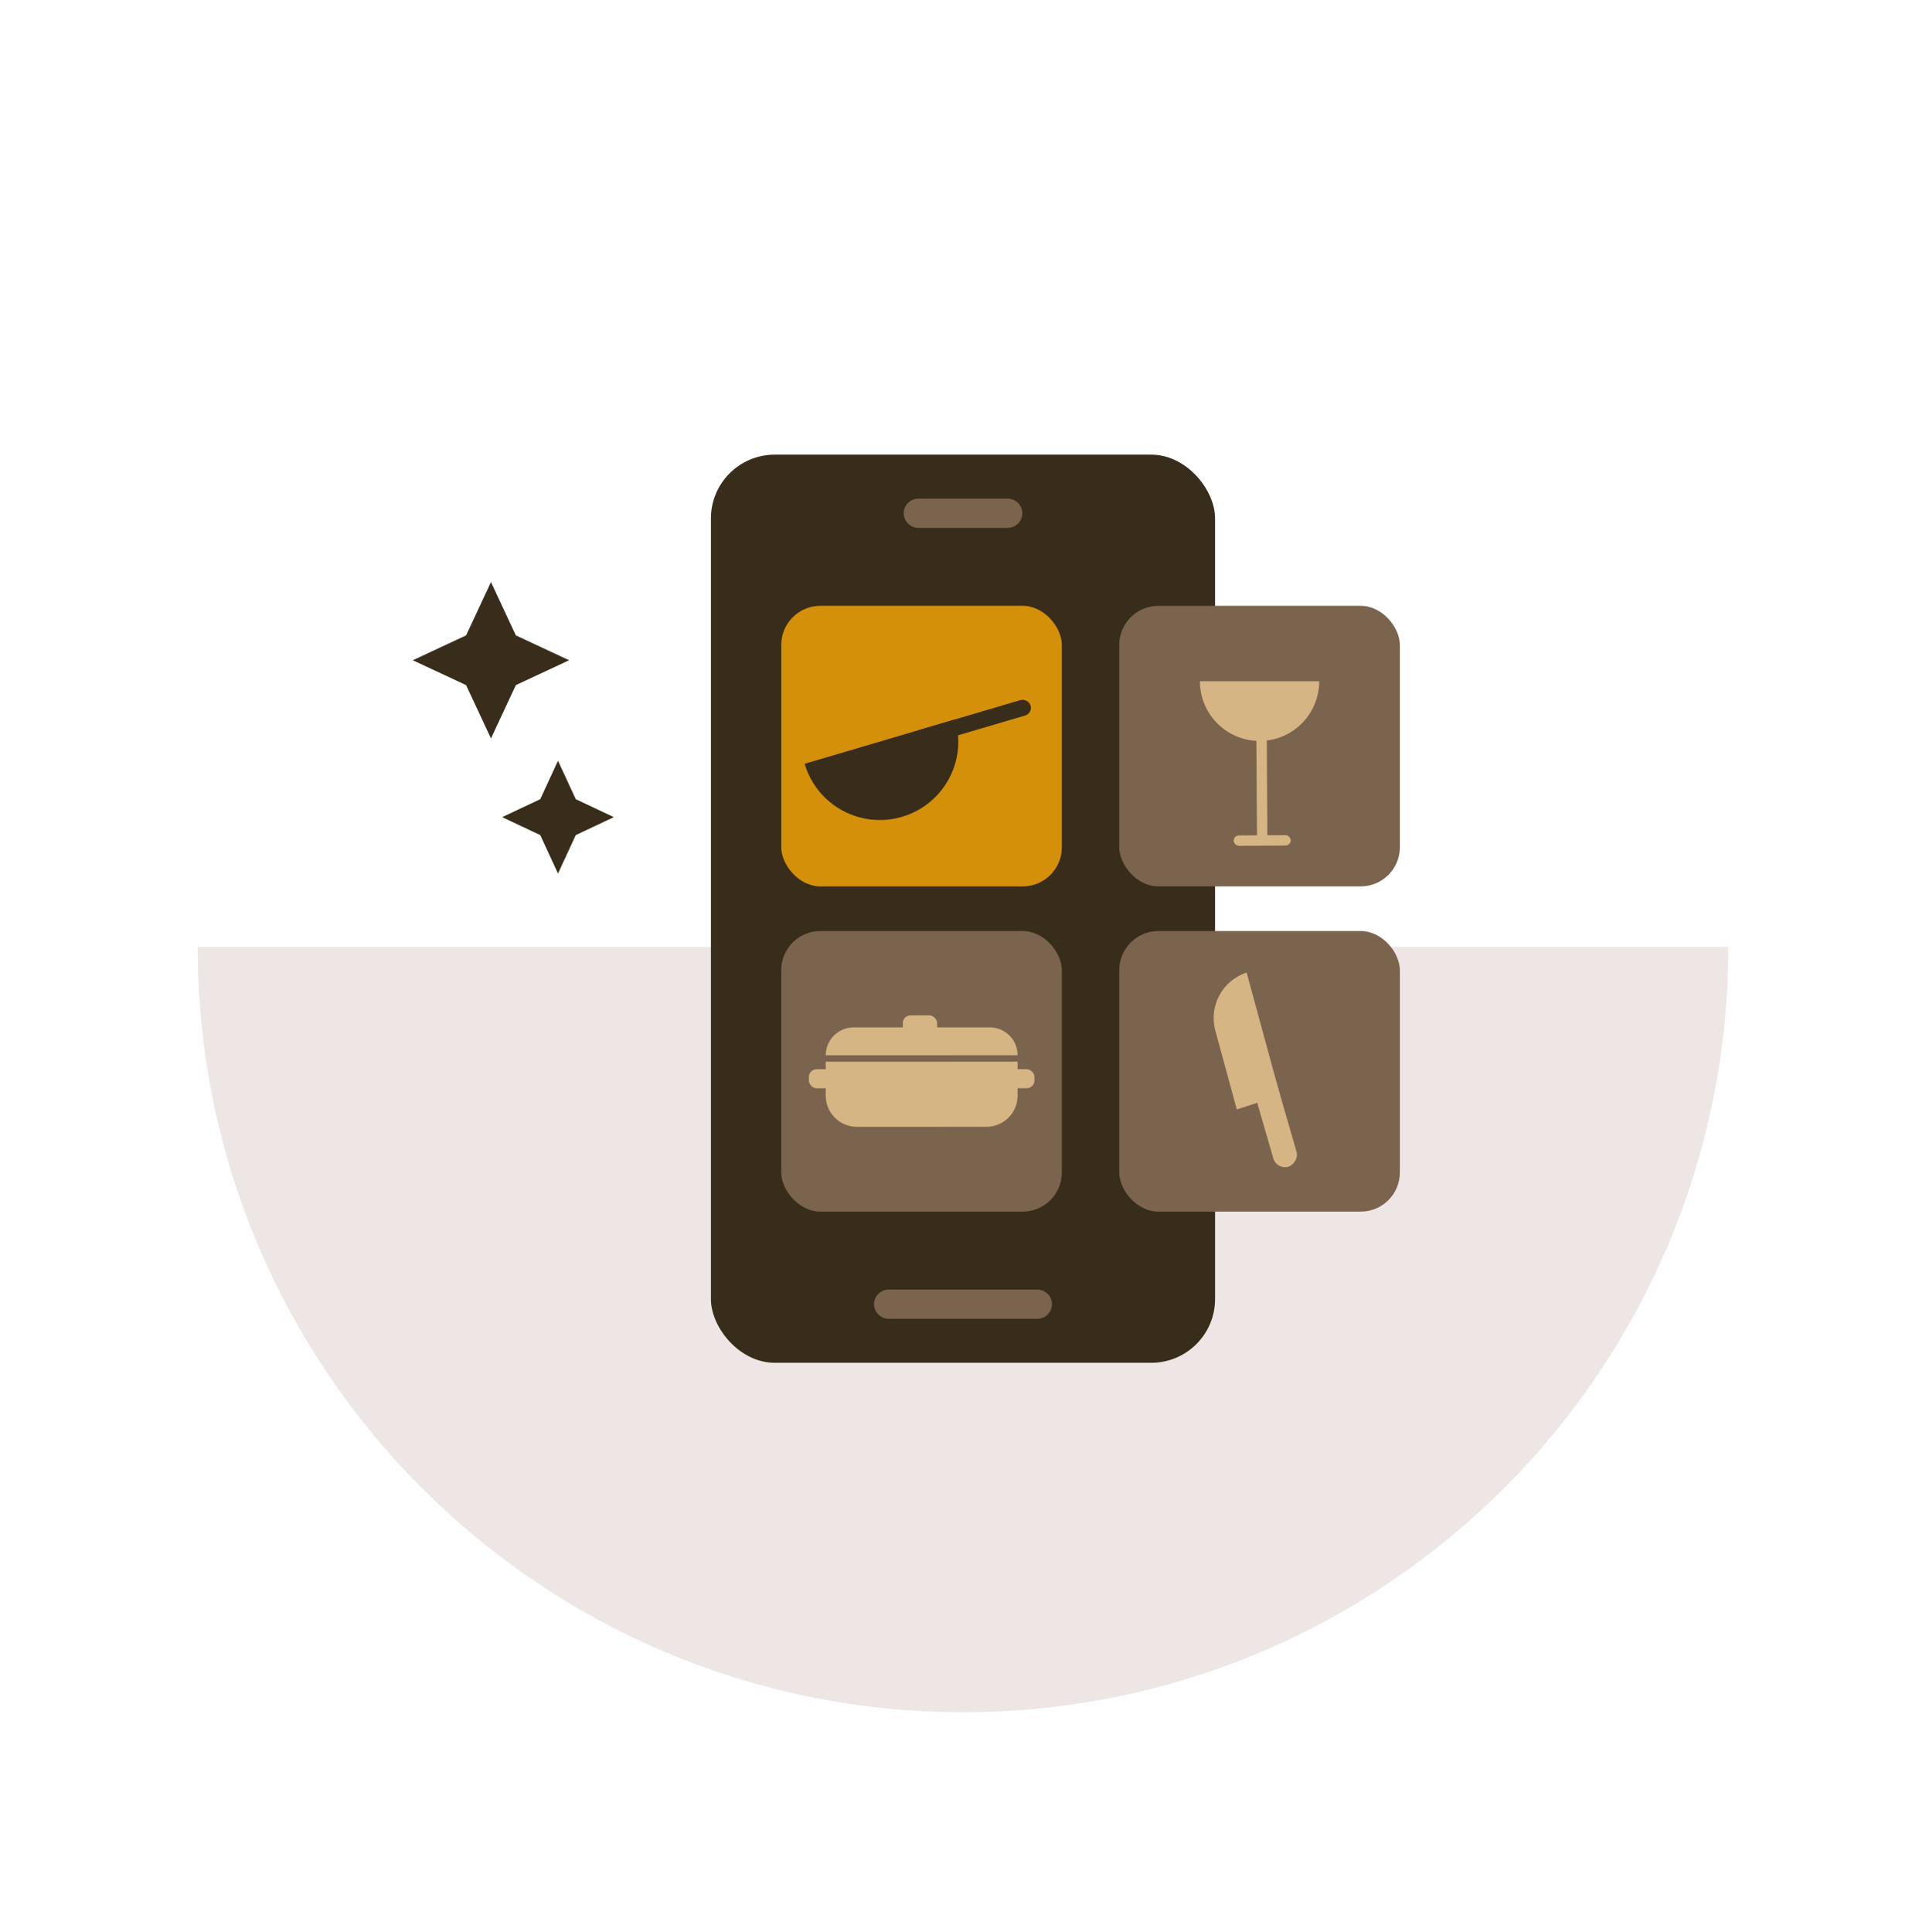 <svg xmlns="http://www.w3.org/2000/svg" fill="none" viewBox="0 0 302 303" height="303" width="302">
<path fill="#EDE6E4" d="M151 268.5C217.274 268.5 271 214.774 271 148.5H31C31 214.774 84.726 268.5 151 268.5Z"></path>
<path fill="#382C1A" d="M76.984 91.281L73.084 99.638L64.727 103.538L73.084 107.438L76.984 115.794L80.884 107.438L89.24 103.538L80.884 99.638L76.984 91.281Z"></path>
<path fill="#382C1A" d="M87.495 119.297L84.71 125.326L78.741 128.14L84.71 130.954L87.495 136.983L90.281 130.954L96.25 128.14L90.281 125.326L87.495 119.297Z"></path>
<rect fill="#382C1A" rx="10" height="142.407" width="79.05" y="71.297" x="111.475"></rect>
<rect fill="#D49008" rx="6.137" height="44" width="44" y="95" x="122.5"></rect>
<path fill="#382C1A" d="M141.445 128.086C147.96 126.164 151.683 119.325 149.762 112.81L126.168 119.77C128.09 126.285 134.93 130.008 141.445 128.086Z"></path>
<rect fill="#382C1A" transform="rotate(-16.436 142.875 114.84)" rx="1.263" height="2.526" width="19.147" y="114.84" x="142.875"></rect>
<rect fill="#7A644D" rx="6.137" height="44" width="44" y="146" x="122.5"></rect>
<path fill="#D6B585" d="M129.477 166.496L159.558 166.487L159.56 171.813C159.561 174.51 157.375 176.698 154.677 176.699L144.17 176.704L134.364 176.705C131.666 176.705 129.479 174.519 129.478 171.822L129.477 166.496Z"></path>
<path fill="#D6B585" d="M159.563 165.473L129.481 165.482C129.48 163.068 131.437 161.11 133.851 161.109L144.871 161.105L155.19 161.103C157.604 161.102 159.562 163.059 159.563 165.473Z"></path>
<rect fill="#D6B585" transform="rotate(-0.017 126.832 167.672)" rx="1.214" height="2.989" width="35.371" y="167.672" x="126.832"></rect>
<rect fill="#D6B585" transform="rotate(-0.017 141.559 159.227)" rx="1.214" height="3.144" width="5.391" y="159.227" x="141.559"></rect>
<path fill="#7A644D" d="M157.976 78.188C159.259 78.188 160.3 79.216 160.3 80.484C160.3 81.752 159.259 82.78 157.976 82.78H144.026C142.743 82.78 141.702 81.752 141.702 80.484C141.702 79.216 142.743 78.188 144.026 78.188H157.976ZM139.375 202.219C138.092 202.219 137.051 203.248 137.051 204.516C137.051 205.783 138.092 206.812 139.375 206.812H162.625C163.908 206.812 164.949 205.783 164.949 204.516C164.949 203.248 163.908 202.219 162.625 202.219H139.375Z"></path>
<rect fill="#7A644D" rx="6.137" height="44" width="44" y="95" x="175.5"></rect>
<rect fill="#D6B585" transform="rotate(-0.363 196.947 107.133)" height="24.14" width="1.627" y="107.133" x="196.947"></rect>
<rect fill="#D6B585" transform="rotate(-0.363 193.438 131.016)" rx="0.813" height="1.627" width="8.947" y="131.016" x="193.438"></rect>
<path fill="#D6B585" d="M188.147 106.837C188.147 109.318 189.133 111.697 190.887 113.452C192.641 115.206 195.02 116.191 197.501 116.191C199.982 116.191 202.361 115.206 204.116 113.452C205.87 111.697 206.855 109.318 206.855 106.837L197.501 106.837L188.147 106.837Z"></path>
<rect fill="#7A644D" rx="6.137" height="44" width="44" y="146" x="175.5"></rect>
<rect fill="#D6B585" transform="rotate(73.864 199.523 167.551)" rx="1.895" height="3.791" width="15.491" y="167.551" x="199.523"></rect>
<path fill="#D6B585" d="M195.471 152.512L200.715 171.759L193.932 173.978L190.564 161.615C189.513 157.758 191.671 153.754 195.471 152.512Z"></path>
</svg>
